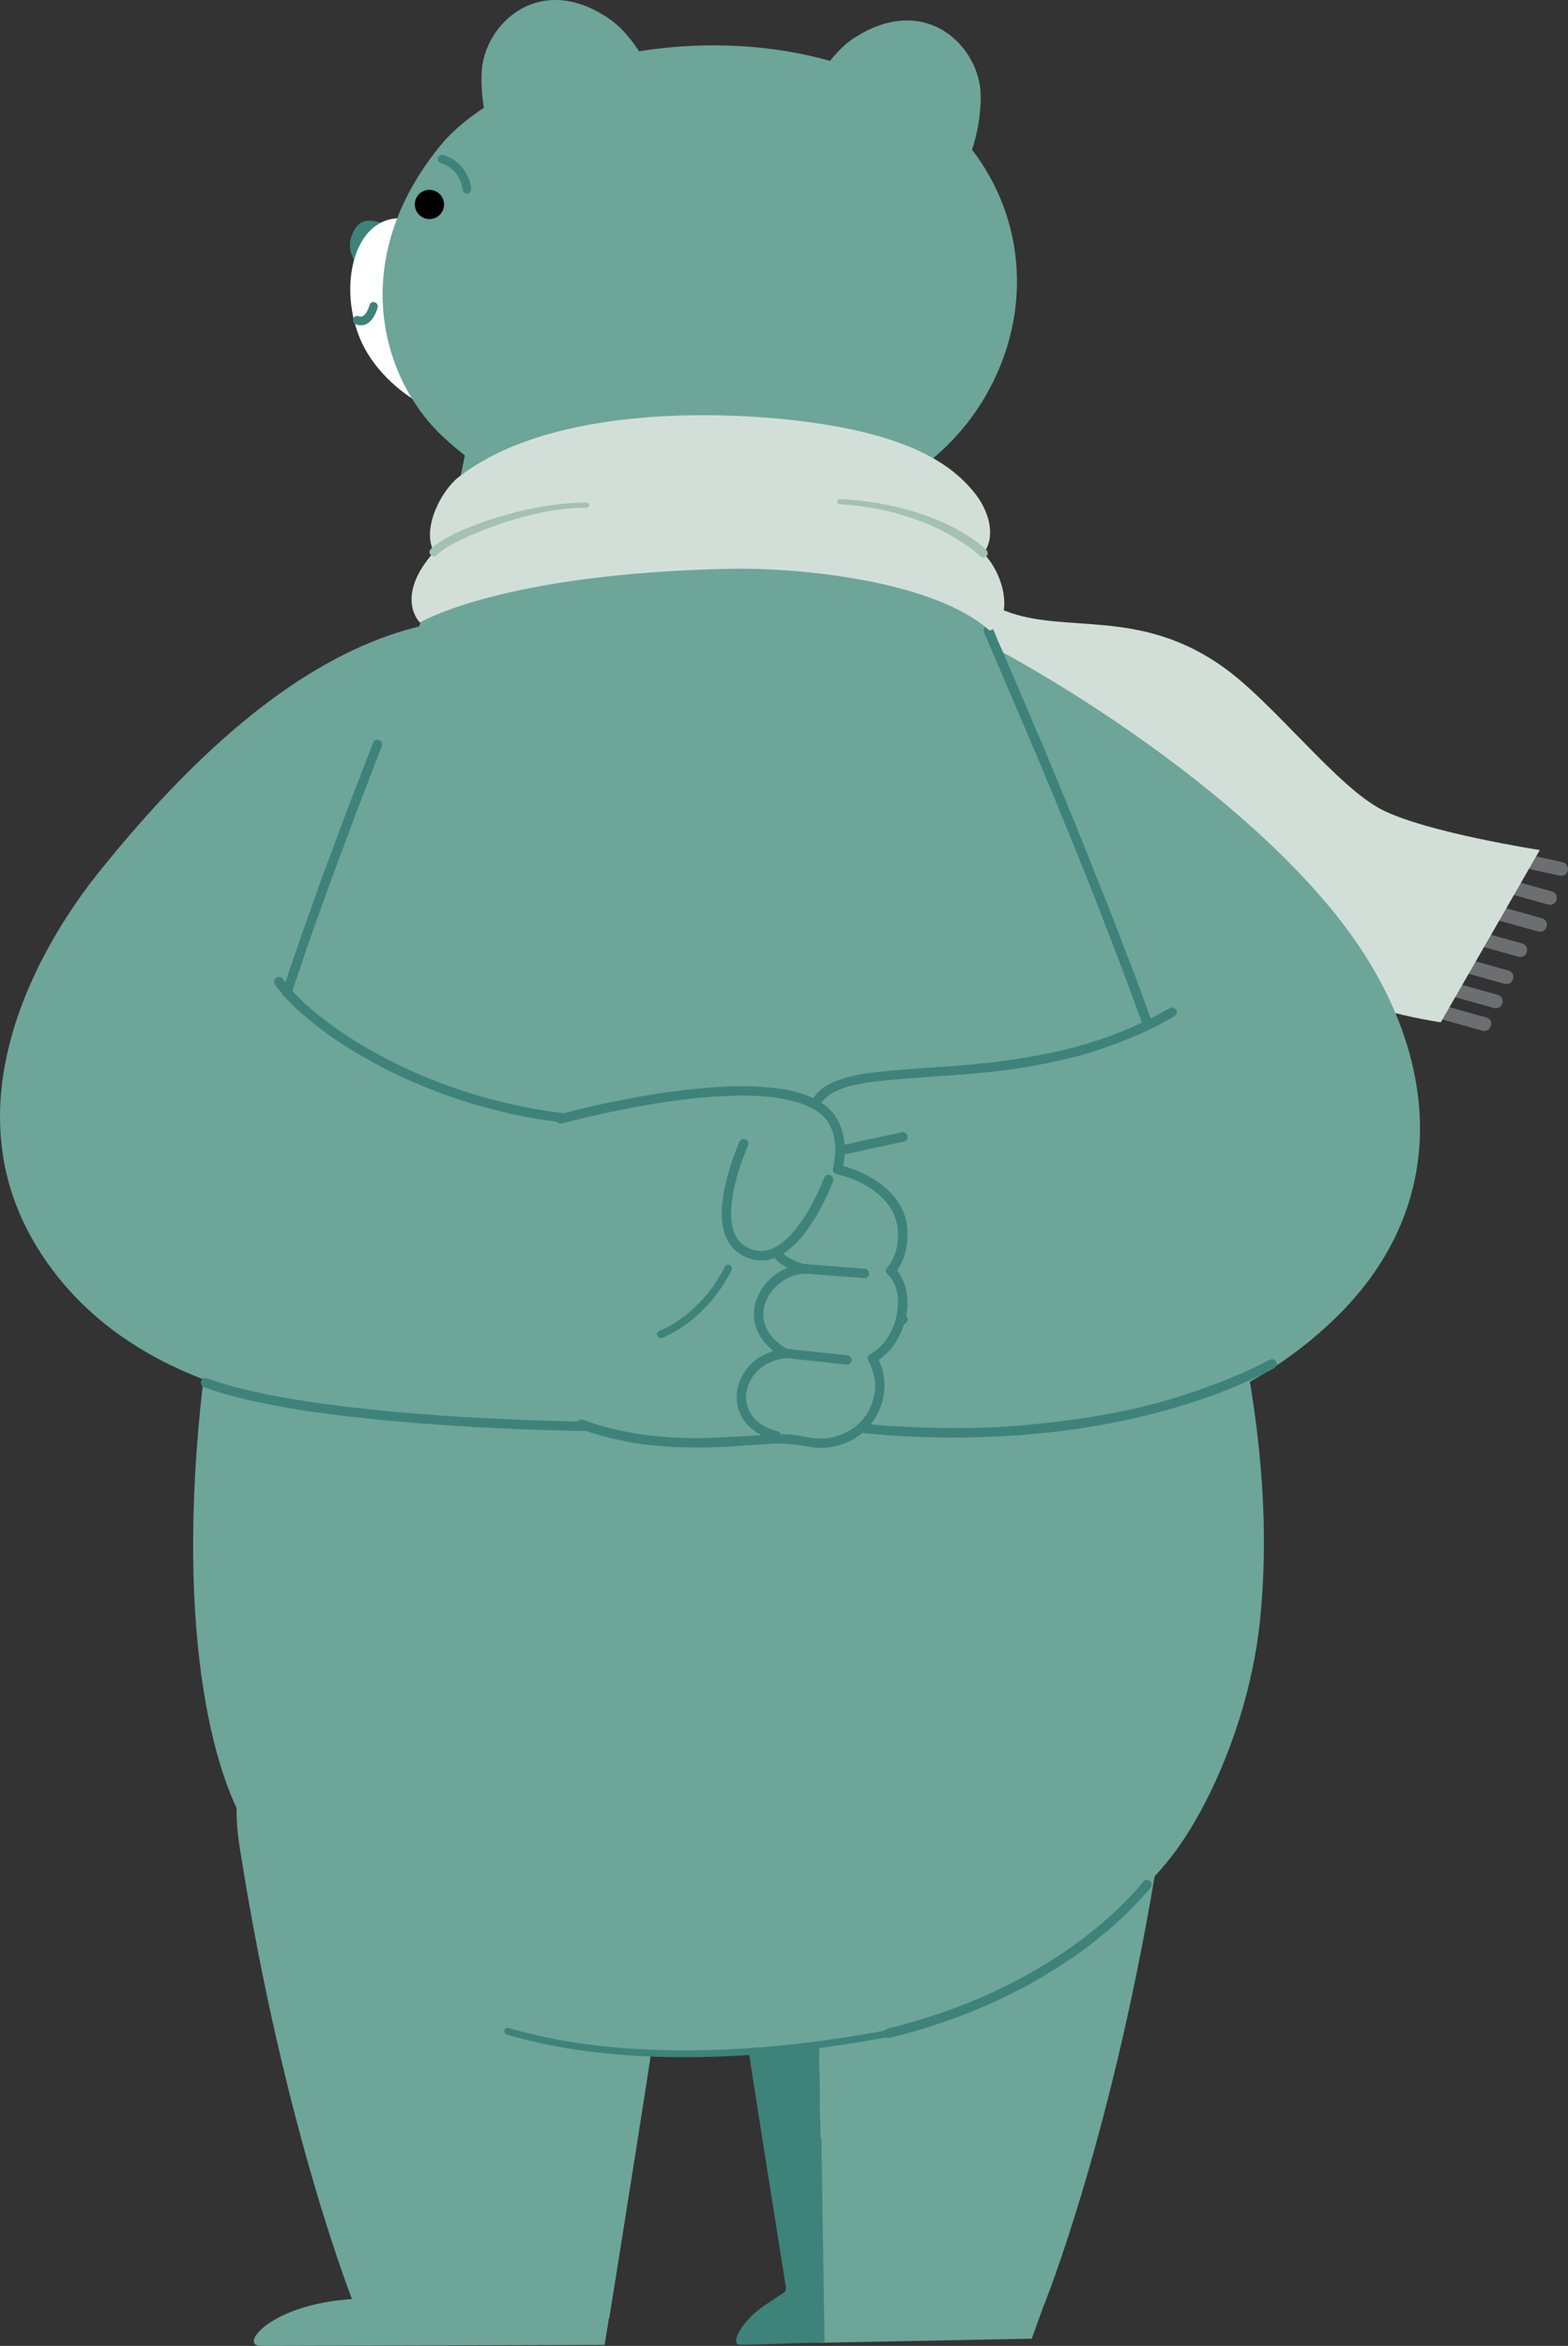 <svg xmlns="http://www.w3.org/2000/svg" id="Capa_2" data-name="Capa 2" viewBox="0 0 195 291.71"><rect x="0" y="0" width="195" height="291.71" fill="#333333" stroke="none"/><defs><style>      .cls-1 {        fill: #a4c1b1;      }      .cls-2 {        fill: #fff;      }      .cls-3 {        fill: #6da599;      }      .cls-4 {        fill: #d2dfd8;      }      .cls-5 {        fill: #3e837a;      }      .cls-6 {        fill: #6d6e71;      }    </style></defs><g id="Ozzo_1" data-name="Ozzo 1"><g><path class="cls-3" d="M44.21,287.06l27.55,1.08,4,.16s6.37-39.46,7.8-50.52c1.92-3.84,3-8.17,3-12.76,0-7.89-3.2-15.03-8.37-20.2-1.58-1.58-3.34-2.97-5.25-4.15-4.35-2.68-9.47-4.22-14.95-4.22-7.89,0-15.03,3.2-20.2,8.37-5.17,5.17-8.37,12.31-8.37,20.2,0,1.33.09,2.65.27,3.93.06.36.11.72.17,1.08,5.59,35.46,14.36,57.02,14.36,57.02Z"></path><path class="cls-3" d="M76.13,285.91c.03-.36-.1-.73-.1-1.1,0-4.11-1.54-7.86-4.09-10.7-.2-.22-.41-.44-.62-.65-2.9-2.91-6.92-4.7-11.35-4.7s-8.45,1.79-11.35,4.7c-2.9,2.9-4.7,6.92-4.7,11.35,0,.36.01.71.03,1.06.12,0,.23-.01.36-.02-.12,0-.24.01-.36.02-10.39.63-14.32,5.85-11.5,5.84,2.33,0,29.44-.09,39.24-.11,2.18,0,3.5-.01,3.5-.01l.92-5.68Z"></path><path class="cls-3" d="M144.36,228.5c.18-1.29.27-2.6.27-3.93,0-7.89-3.2-15.03-8.37-20.2-5.17-5.17-12.32-8.37-20.2-8.37-5.48,0-10.6,1.54-14.95,4.22l1.18,87.47,27.55-1.08s8.77-21.56,14.36-57.02c.06-.36.11-.72.17-1.08Z"></path><path class="cls-5" d="M102.29,287.69l-1.18-87.47c-1.91,1.18-3.67,2.57-5.25,4.15-5.17,5.17-8.37,12.31-8.37,20.2,0,4.58,1.08,8.91,3,12.76,1.44,11.06,7.8,50.52,7.8,50.52l4-.16Z"></path><path class="cls-6" d="M179.49,125.06c-.05,0-.1,0-.16,0-.05,0-.08.02-.13.03-.05.02-.19.06-.22.09-.07.05-.13.13-.19.18-.05.05-.07.11-.1.17-.02.05-.07.12-.07.16,0,.09-.02.18-.03.26,0,.07.02.13.04.2.01.04.02.12.04.15.05.08.12.15.18.23.03.03.13.1.18.13.1.04.18.07.29.1,1.65.46,3.31.92,4.96,1.38.08.02.14.03.23.05.08.01.12,0,.2,0,.05,0,.07-.01.11-.03.05-.02.21-.07.24-.1.06-.06.12-.11.18-.17s.08-.12.11-.19c.02-.04.06-.11.07-.15.01-.08.02-.17.03-.25,0-.07-.02-.14-.03-.21-.01-.04-.02-.11-.04-.15-.05-.07-.12-.15-.18-.22-.03-.04-.08-.06-.13-.1-.09-.06-.21-.1-.34-.13-1.52-.43-3.05-.85-4.57-1.27-.22-.06-.44-.13-.68-.17Z"></path><path class="cls-6" d="M180.93,122.24c-.05,0-.11,0-.16,0-.05,0-.07.02-.11.03-.05.02-.21.07-.24.09-.07.06-.13.13-.19.19-.05.05-.07.12-.1.18-.02.04-.06.1-.07.14-.01.09-.02.18-.03.26,0,.07.02.13.04.2.01.04.02.13.05.16.05.08.12.15.17.22.03.04.08.07.13.1.07.04.16.08.25.11.53.15,1.06.29,1.59.44,1.14.32,2.28.63,3.42.95.09.03.16.04.25.06.08.01.13,0,.21,0,.06,0,.09-.02.14-.04.04-.02.19-.06.21-.08.07-.06.13-.13.19-.19.05-.05.07-.1.09-.16.02-.05.07-.12.08-.17,0-.08.01-.17.03-.25,0-.07-.02-.13-.04-.2-.01-.04-.02-.12-.05-.16-.05-.07-.11-.14-.17-.21-.07-.09-.26-.18-.4-.22-1.54-.43-3.07-.86-4.6-1.28-.23-.06-.46-.14-.7-.18Z"></path><path class="cls-6" d="M182.24,119.22s-.1,0-.14,0c-.06,0-.07,0-.12.03-.05.02-.22.07-.25.1-.06.06-.12.12-.18.18-.06.06-.08.13-.1.19-.02.04-.06.1-.06.14-.01.09-.02.18-.03.26,0,.07.02.13.03.19.01.05.02.14.05.17.05.07.11.14.17.21.03.05.08.07.13.1.07.04.17.08.25.11.52.14,1.04.29,1.56.44,1.15.32,2.3.64,3.45.96.09.03.16.04.25.06.08.01.13,0,.22,0,.05,0,.08-.02.13-.04.05-.02.2-.07.23-.09.07-.06.12-.12.18-.18.05-.05.07-.1.09-.16.03-.05.08-.13.08-.18,0-.08.02-.16.03-.24,0-.08-.01-.14-.03-.21-.01-.04-.02-.13-.05-.16-.05-.07-.11-.14-.17-.21-.04-.05-.07-.06-.13-.1-.11-.07-.25-.11-.39-.15-1.49-.41-2.97-.83-4.47-1.25-.24-.07-.48-.14-.73-.18Z"></path><path class="cls-6" d="M183.96,115.87c-.05,0-.11,0-.16,0-.05,0-.08.02-.12.04-.05.02-.2.06-.22.09-.07.06-.13.12-.19.18-.05.04-.06.1-.09.15-.02.05-.07.13-.08.18,0,.08-.02.17-.03.25,0,.07.02.13.04.2.01.04.02.12.05.16.05.08.12.15.17.22.03.04.09.07.14.1.08.05.19.09.3.12,1.66.46,3.32.92,4.97,1.38.08.02.15.04.24.05.08.02.13,0,.21,0,.06,0,.08-.02.13-.03.05-.02.19-.06.22-.09.07-.05.13-.12.18-.18.06-.05.08-.11.1-.18.02-.05.07-.12.07-.16,0-.08.01-.17.03-.25,0-.08-.02-.14-.04-.21-.01-.04-.02-.12-.04-.15-.05-.07-.11-.14-.17-.21-.08-.1-.25-.18-.4-.22-1.52-.43-3.06-.84-4.58-1.28-.24-.07-.48-.14-.73-.18Z"></path><path class="cls-6" d="M186.42,112.72s-.1,0-.15,0c-.06,0-.07,0-.11.03-.05.02-.22.07-.25.1-.06.06-.12.12-.18.18-.06.06-.08.13-.11.19-.02.04-.06.1-.06.14-.01.09-.02.18-.03.26,0,.07.02.13.03.19.01.05.02.14.05.17.05.07.11.14.17.21.04.05.08.07.14.1.07.04.17.08.25.11.52.15,1.04.29,1.56.44,1.15.32,2.3.64,3.45.96.09.03.16.04.25.06.08.01.13,0,.21,0,.05,0,.08-.02.13-.04.04-.02.2-.07.22-.09.07-.06.12-.12.18-.18.05-.05.07-.1.1-.16.02-.05.07-.13.08-.18,0-.08.02-.16.03-.24,0-.08-.02-.14-.03-.21-.01-.04-.02-.13-.05-.16-.06-.07-.12-.15-.18-.22-.03-.04-.14-.11-.19-.13-.06-.03-.12-.05-.19-.07-.34-.1-.68-.19-1.02-.29-1.19-.33-2.38-.67-3.57-1-.24-.07-.48-.14-.73-.18Z"></path><path class="cls-6" d="M187.67,109.38c-.05,0-.11,0-.16,0-.05,0-.07.02-.11.03-.05.02-.21.07-.24.09-.07.06-.13.13-.19.19-.05.05-.07.12-.1.18-.02.04-.06.1-.07.14-.01.09-.02.18-.03.26,0,.07.02.13.04.2.01.04.02.13.05.16.05.08.12.15.17.22.03.04.08.07.13.1.07.04.16.08.25.11.53.15,1.06.29,1.59.44,1.14.32,2.28.63,3.42.95.09.03.16.04.25.06.08.01.13,0,.21,0,.06,0,.09-.02.14-.04.04-.02.19-.06.21-.08.07-.06.13-.13.19-.19.05-.05.07-.1.09-.16.02-.05.07-.12.08-.17,0-.08.01-.17.03-.25,0-.07-.02-.13-.04-.2-.01-.04-.02-.12-.05-.16-.05-.08-.12-.15-.17-.22-.03-.04-.13-.11-.19-.13-.11-.04-.21-.08-.33-.11-1.5-.41-2.99-.83-4.48-1.25-.23-.06-.46-.14-.7-.18Z"></path><path class="cls-6" d="M188.91,106.06c-.05,0-.1,0-.15.01-.05,0-.08.02-.12.04-.05.02-.2.08-.23.1-.06.06-.12.13-.17.19-.05.06-.07.12-.09.19-.02.04-.05.1-.06.15,0,.08,0,.17,0,.25,0,.07.03.14.05.21.01.04.03.13.06.16.06.07.12.14.18.21.03.04.08.05.12.08.05.03.09.05.16.07.11.04.23.06.34.08,1.63.35,3.25.7,4.87,1.06.08.02.15.03.24.04.08,0,.13,0,.21,0,.06,0,.1-.03.14-.05.05-.02.18-.07.21-.09.06-.06.12-.13.17-.19.05-.06.07-.12.09-.19.02-.05.06-.11.06-.16,0-.08,0-.16,0-.24,0-.08-.03-.14-.05-.22-.01-.04-.03-.13-.06-.16-.06-.07-.12-.13-.18-.2-.04-.04-.06-.05-.12-.09-.06-.03-.09-.05-.15-.07-.15-.05-.31-.08-.46-.11-.86-.19-1.71-.37-2.57-.56-.59-.13-1.18-.26-1.77-.39-.24-.05-.48-.11-.74-.14Z"></path><path class="cls-1" d="M114.99,67.85l-3.46-5.04-15.03,14.48,4.87,6.84c6.46-3.62,12.64-11.32,13.62-16.28Z"></path><path class="cls-4" d="M114.99,67.85c-.97,4.97-7.16,12.66-13.62,16.28,0,0,1.29,1.99,6.34,6.16,7.52,6.21,22.13,5.65,27.9,8.51,9.76,4.85,12.7,15.36,26.06,22.77,7.59,4.2,17.51,5.55,17.51,5.55l12.31-21.42s-14.03-2.17-19.6-5c-5.57-2.82-13.33-13.11-19.64-17.66-10.52-7.58-19.78-4.13-27.24-7.08-5.43-2.14-10.02-8.1-10.02-8.1Z"></path><path class="cls-3" d="M120.08,141.47c.94,3.17,4.94,37.34,9.8,38.01.12.02.23.02.35,0,5.05-.96,21.81-2.09,35.67-15.41,15.26-14.66,13.17-34.25.16-50.42-15.31-19.02-44.62-35.1-49.94-36.57-5.55-1.54-11.25-3.37-16.3-2.4-5.05.96-9.51,3.89-12.18,8.57-2.67,4.67-3.05,10.19-1.5,15.35,1.55,5.16,4.36,10.71,10.29,13.16,5.35,2.21,30.37,27.93,23.64,29.67v.05Z"></path><path class="cls-3" d="M63.2,117.14c.16,0,.31-.02.46-.03,4.45-.43,8.47-3.08,11.38-7.02,2.92-3.94,4.72-9.17,4.72-14.74s-1.8-10.45-4.72-13.83c-2.91-3.37-8.92-4.67-11.84-4.75-10.67-.27-27.21,2.34-50.45,31.12-2.24,2.77-20.64,25-8.82,46.04,12.59,22.4,42.94,21.57,42.94,21.57l.86-30.18,15.46-28.17v-.02Z"></path><path class="cls-5" d="M57.96,55.87c5.33,9.12,53.78,9.19,57.91,1.06-2.1-6.17-3.59-10.78-4.95-13.04-10.68-17.74-45.71-12.33-50.18,1.06-1.32,3.95-1.98,6.6-2.78,10.93Z"></path><path class="cls-3" d="M115.86,56.93c-4.13,8.13-52.57,8.06-57.91-1.06-5.58,29.94-21.66,56.94-29.7,97.21-7.23,36.26-4,59.91.81,70.95,3.73,8.57,20.8,24.96,34.08,28.54,2.24.6,17.89,5.81,47.38.27,13.48-2.53,28.46-13.24,35.34-22.21,4.14-5.39,9.61-16.69,10.87-29.43,2.01-20.28-2.3-47.36-19.72-86.45-10.17-22.83-16.58-44.32-21.16-57.82Z"></path><path class="cls-5" d="M63.17,252.15c-.08,0-.11,0-.15.02-.28.1-.28.25-.3.36-.02.12.01.22.1.34.07.1.25.14.53.22,4.32,1.25,10.67,2.53,19.79,2.7,7.95.15,15.57-.62,21.29-1.48,1.82-.27,3.59-.56,5.26-.87.26-.05.9-.15,1.02-.21.25-.11.23-.28.23-.4,0-.1,0-.24-.16-.33-.07-.04-.15-.1-.44-.05-2.09.39-4.27.76-6.61,1.1-3.79.55-8.36,1.06-13.23,1.28-3.54.16-7.28.18-10.79-.02-6.63-.36-11.4-1.26-14.99-2.23-.52-.14-1-.29-1.55-.43Z"></path><path class="cls-5" d="M122.95,77.82c-.11,0-.23,0-.34.07-.5.34-.23.75.01,1.33.63,1.46,1.25,2.92,1.88,4.37.97,2.26,1.93,4.56,2.91,6.81.37.86.73,1.75,1.1,2.6.58,1.31,1.16,2.71,1.72,4.09.37.91.76,1.8,1.13,2.71.93,2.32,1.88,4.57,2.81,6.89.75,1.87,1.51,3.72,2.24,5.63,1.33,3.51,2.7,6.92,4.01,10.5.71,1.93,1.42,3.84,2.12,5.78,1.12,3.1,2.23,6.28,3.28,9.53,1.28,3.97,2.51,7.93,3.7,12.08,1.13,3.94,2.21,8.15,3.16,12.41.49,2.18,1.01,4.41,1.43,6.7.14.76.47.79.76.71.2-.06.56-.1.42-.87-.29-1.6-.66-3.19-.99-4.73-.72-3.33-1.51-6.51-2.32-9.67-.81-3.16-1.69-6.16-2.58-9.17-.55-1.85-1.12-3.65-1.69-5.47-.66-2.1-1.35-4.13-2.04-6.16-.74-2.14-1.48-4.29-2.24-6.4-1.02-2.82-2.06-5.76-3.13-8.44-.87-2.17-1.68-4.49-2.56-6.64-1.19-2.92-2.35-5.92-3.53-8.83-1.1-2.72-2.22-5.39-3.33-8.08-.55-1.33-1.11-2.73-1.68-4-.54-1.2-1.05-2.5-1.58-3.73-1.17-2.71-2.32-5.51-3.51-8.16-.34-.77-.68-1.98-1.16-1.87Z"></path><path class="cls-5" d="M46.96,91.99c-.2,0-.42.03-.58.44-.57,1.39-1.12,2.89-1.68,4.33-1.12,2.87-2.23,5.83-3.33,8.8-.66,1.78-1.34,3.55-1.98,5.41-.26.75-.53,1.5-.8,2.23-.92,2.54-1.82,5.18-2.72,7.82-1.46,4.28-2.88,8.79-4.24,13.43-.35,1.18-.7,2.44-1.02,3.68-.33,1.26-.68,2.49-.99,3.79-.76,3.2-1.51,6.41-2.1,9.98-.43,2.62-.85,5.27-1.16,8.03-.28,2.43-.6,4.81-.89,7.22-.03.25-.2,1.35-.17,1.52.09.48.61.49.77.43.27-.11.35-.13.46-.98.39-2.93.73-5.92,1.09-8.88.71-5.73,1.67-10.98,2.84-15.81.66-2.73,1.35-5.29,2.08-7.88.99-3.52,2.05-6.82,3.1-10.13.7-2.19,1.43-4.28,2.14-6.41.75-2.23,1.53-4.37,2.3-6.53,1.17-3.28,2.36-6.43,3.55-9.63,1.15-3.12,2.34-6.08,3.5-9.17.07-.19.42-.93.39-1.19-.05-.41-.46-.47-.57-.49Z"></path><path class="cls-5" d="M50.62,37.4l1.04-6.96s-5.47-4.94-7.4-2.15c-3.46,5.03,6.35,9.11,6.35,9.11Z"></path><path class="cls-2" d="M49.8,27.13c-6.49-.03-8.05,10.4-4.06,16.86,3.59,5.81,11.7,10.12,17.45,7.39,6.72-3.19,6.55-15.82.26-20.47-2.63-1.94-11.69-3.77-13.65-3.78Z"></path><path class="cls-3" d="M108.67,9.44c-21.19-8.73-46.04-.97-53.91,8.67-11.61,14.22-7.41,29.06.45,36.31,7.86,7.26,20.34,12.51,33.52,12.07,7.7-.26,25.92-2.96,34.1-17.72,8.18-14.75,2.21-32.58-14.16-39.33Z"></path><path d="M53.28,27.24c.5.03.97-.14,1.32-.44.35-.31.58-.75.62-1.25.03-.5-.14-.97-.44-1.32-.31-.35-.75-.58-1.25-.62-.5-.03-.97.14-1.32.44-.35.31-.59.75-.62,1.25-.03.5.14.97.45,1.32.31.35.75.58,1.25.62Z"></path><path class="cls-5" d="M55.04,19.24s-.09,0-.13,0c-.06.02-.12.04-.18.06-.03.01-.1.09-.14.12-.05.04-.07.11-.1.17-.02.04-.02.11-.03.16,0,.04,0,.06,0,.1,0,.03.03.13.04.16.03.04.07.09.1.13.03.03.04.04.08.07.09.06.2.08.3.12.13.04.26.09.39.15.08.04.17.08.25.13.08.04.17.1.24.15.11.08.22.16.33.25.12.11.24.22.35.34.13.14.24.29.34.45.15.23.29.49.39.76.05.13.09.26.13.4.06.19.1.38.13.58.02.1.05.26.12.33.04.04.1.12.15.13.05.02.13.06.18.06.05,0,.16.01.2,0,.05-.02.15-.04.19-.08.03-.03.12-.09.14-.13.03-.06.08-.14.09-.2.02-.15,0-.27-.03-.42-.02-.12-.05-.23-.07-.34-.02-.11-.05-.21-.09-.31-.03-.11-.07-.21-.1-.32-.05-.13-.1-.25-.16-.37-.05-.12-.11-.22-.17-.33-.05-.1-.11-.2-.18-.29-.07-.11-.15-.22-.23-.33-.06-.08-.13-.16-.19-.23-.09-.11-.18-.2-.28-.3-.08-.08-.16-.14-.24-.21-.09-.08-.19-.15-.29-.23-.1-.08-.21-.14-.32-.21-.1-.07-.21-.12-.32-.18-.1-.05-.19-.09-.29-.13-.2-.08-.4-.15-.61-.2Z"></path><path class="cls-5" d="M46.43,37.55s-.05,0-.08.01c-.03,0-.1.02-.12.03-.05.03-.09.07-.14.1-.03.02-.04.05-.06.08-.03.04-.06.11-.07.16-.04.14-.09.28-.15.42-.03.08-.07.15-.1.23-.04.09-.09.17-.14.26-.04.07-.08.13-.13.19-.03.04-.06.07-.1.1-.03.03-.07.08-.1.1-.06.04-.12.08-.18.1-.03,0-.1.03-.13.04-.04,0-.12,0-.15,0-.1-.03-.19-.06-.29-.08-.05,0-.08,0-.13,0-.03,0-.05.01-.08.02-.03.01-.12.03-.14.05-.04.04-.08.07-.11.11-.02.02-.03.04-.05.07-.01.03-.05.1-.06.13,0,.05-.01.1-.02.16,0,.04,0,.06.01.1,0,.03.02.11.04.14.03.05.07.09.1.13.04.05.1.09.16.11.11.05.23.08.35.11.09.03.17.03.26.03s.21,0,.3-.01c.11-.02.22-.06.32-.09.1-.03.18-.08.27-.14.06-.04.14-.08.19-.13.08-.07.16-.15.23-.22.05-.05.08-.09.12-.14.05-.07.11-.13.16-.21.05-.08.1-.16.14-.24.05-.08.08-.16.13-.25.05-.1.09-.2.13-.31.04-.11.08-.22.12-.34.02-.07.04-.13.05-.2,0-.04.02-.13,0-.16-.02-.05-.03-.11-.05-.16-.02-.05-.08-.1-.11-.14-.03-.04-.05-.04-.09-.06-.03-.02-.1-.06-.13-.06-.06-.01-.12-.02-.18-.03Z"></path><path class="cls-4" d="M123.09,78.42c3.02-1.32,1.91-6.94-.8-9.62,1.59-1.99.81-5.28-1.29-7.76-2.67-3.15-8.1-7.7-25.62-9.1-8.27-.66-27.46-1.05-38.34,7.38-2.11,1.64-4.66,6.36-3.07,9.32-5,5.65-1.75,8.77-1.75,8.77,0,0,10.1-6.1,38.53-6.68,8.92-.18,25.45,1.53,32.34,7.69Z"></path><path class="cls-1" d="M72.94,62.49c-1.36,0-2.66.11-3.65.23-2.92.37-4.93.89-6.61,1.37-2.14.62-3.79,1.24-5.28,1.88-1.5.65-2.62,1.31-3.47,1.98-.38.3-.67.63-.44.94.08.1.06.22.46.31.26-.03.29-.08.32-.12.49-.52,1.28-1.06,2.3-1.57.8-.39,1.56-.79,2.52-1.18,1.95-.8,4.08-1.62,7.27-2.37,1.24-.29,3.36-.73,5.9-.82.39-.01.75,0,.85-.06.17-.12.19-.25.14-.37-.03-.07-.05-.16-.32-.22Z"></path><path class="cls-1" d="M104.46,62.06c-.09,0-.15.02-.17.03-.19.09-.17.22-.17.31,0,.06-.03.27.39.3,1.38.1,2.59.24,3.57.4,1.76.3,3.13.63,4.27.99,3.9,1.2,6.02,2.48,7.91,3.75.67.45,1.15.9,1.67,1.35.06.05.08.12.39.15.1-.02.18-.04.22-.06.32-.19.28-.4.28-.6,0-.18-.23-.35-.42-.53-.5-.46-1.11-.93-1.83-1.39-1.15-.73-2.42-1.47-4.2-2.18-1.28-.51-2.71-1.04-4.76-1.52-1.69-.39-3.9-.83-7.15-1.01Z"></path><path class="cls-3" d="M75.95,2.47c-8.76-6.2-15.79.51-16.05,6.54-.27,6.25,2.41,10.69,2.41,10.69l4.95-2.29,9.81-4.55,4.74-2.2s-2.42-5.76-5.86-8.19Z"></path><path class="cls-3" d="M106.16,4.76c-3.52,2.3-6.16,7.96-6.16,7.96l4.66,2.38,9.63,4.91,4.86,2.48s2.84-4.34,2.81-10.59c-.04-6.04-6.81-13.01-15.79-7.14Z"></path><path class="cls-3" d="M78.01,142.94s-37.85-10.92-44.35-21.04c-6.5-10.12-25,37.38-12.24,47.15,12.76,9.76,51.41,6.95,51.41,6.95l5.17-33.06Z"></path><path class="cls-5" d="M95.27,286.54c-.07.04-.14.1-.21.14-2.95,2.03-4.3,4.88-3.03,4.88,2.3.01,6.72-.21,8.89-.24.34,0,.68-.01,1.04-.02l-.25-15.78-.49,9.13s-2.94,0-5.96,1.89Z"></path><path class="cls-3" d="M128.32,290.8l1.81-5.03s-1.16-.62-1.69-.8c0-.35,0-.7,0-1.06-.16-4.43-2.11-8.4-5.12-11.23-3.01-2.84-7.09-4.55-11.52-4.44-4.43.1-9.62,4.21-9.95,4.7l-.14,2.6.25,15.78c7.49-.15,26.36-.51,26.36-.51Z"></path><path class="cls-5" d="M95.27,286.54c3.02-1.88,5.96-1.89,5.96-1.89l.49-9.13.14-2.6c-1.77,2.67-4.23,12.06-4.23,12.06,0,0-1.64,1.07-2.35,1.56Z"></path><path class="cls-5" d="M34.72,121.48c-.08,0-.16,0-.23.03-.49.19-.48.65-.29.92.27.38.57.76.89,1.13,1.47,1.77,3.47,3.41,5.58,4.97,1.72,1.27,3.68,2.45,5.76,3.6,2.71,1.5,5.69,2.81,8.85,3.97,2.32.85,4.74,1.55,7.32,2.18,2.35.58,4.79.97,7.27,1.29.44.05.64-.11.72-.31.11-.29.1-.77-.57-.85-2.03-.23-4.04-.59-5.98-1.01-5.88-1.27-11.25-3.29-15.78-5.64-2.21-1.14-4.29-2.36-6.12-3.65-1.98-1.38-3.86-2.85-5.33-4.42-.52-.55-.97-1.09-1.41-1.65-.15-.19-.24-.49-.65-.56Z"></path><path class="cls-5" d="M25.56,171.36c-.06,0-.05,0-.08,0-.22.05-.34.15-.37.21-.07.14-.18.29-.13.43.05.14.03.31.29.44.25.13.73.28,1.1.4,2.3.77,5.16,1.45,8.61,2.08,1.99.36,4.22.7,6.49.98,2.89.37,5.99.7,9.26.97,2.85.23,5.74.43,8.7.6,1.51.08,2.99.15,4.51.22,2.55.11,5.14.18,7.76.24.19,0,1.05.02,1.19.01.23-.01.37-.15.41-.19.15-.19.21-.43.1-.63-.05-.09-.1-.24-.36-.32-.14-.04-.83-.03-1.09-.04-6.9-.13-13.62-.45-20.01-.96-3.88-.31-7.54-.68-10.91-1.13-1.94-.26-3.72-.53-5.47-.83-3.91-.68-6.98-1.46-9.44-2.31-.16-.05-.28-.13-.56-.16Z"></path><path class="cls-3" d="M105.45,177.35c.85.15,29.55,4.31,52.76-7.73,4.49-2.33-3.31-49.15-12.45-43.75-17.73,10.47-38.55,5.33-43.59,10.34-2.81,2.79-.45,7.59-.45,7.59,0,0-6.77,2.1-6.09,8.14.37,3.29,2.13,5.3,2.13,5.3,0,0-1.7,2.13-.23,5.99,1.35,3.52,3.98,4.4,3.98,4.4,0,0-6.06,7.97,3.93,9.73Z"></path><path class="cls-5" d="M145.73,125.29c-.24.02-.47.18-.67.3-3.89,2.2-7.9,3.73-12.27,4.85-2.06.53-4.09.87-6.19,1.22-2.32.39-4.68.6-7.03.82-2,.19-4.03.25-6.04.43-3.28.29-6.77.39-9.79,1.61-4.01,1.62-4.05,5.75-2.81,8.94-3.42,1.42-5.94,4.19-5.94,7.62,0,1.88.68,4.1,1.75,5.74.13.2.36.38.23.6-.5.91-.69,2.22-.62,3.24.19,2.69,1.64,5.66,4.28,7.2-1.48,2.38-2.49,5.83-.07,8.01,1.5,1.36,3.58,1.94,5.62,2.19,2.86.34,5.75.55,8.67.64,10.13.31,20.24-.63,29.67-3.21,3.18-.87,6.4-1.9,9.42-3.22,1.51-.66,3.12-1.33,4.51-2.13.7-.4.18-1.35-.49-1.06-1,.43-1.94.99-2.95,1.43-2.9,1.27-5.71,2.33-8.72,3.26-6.19,1.9-12.53,2.88-19.06,3.46-2.73.24-5.56.35-8.35.35-1.29,0-2.57-.02-3.85-.06-2.1-.06-4.18-.18-6.24-.36-2.14-.19-4.4-.37-6.31-1.35-3-1.54-2.45-4.36-1.21-6.74.17-.32.78-1.08.81-1.36.06-.55-.43-.63-.86-.86-2.87-1.53-4.43-5.83-3.38-8.55.23-.61.78-.93.26-1.56-1.07-1.32-1.72-3.23-1.89-4.81-.38-3.33,1.56-5.7,4.78-7.23.54-.26,1.55-.38,1.25-1.14-.36-.91-.67-1.81-.81-2.76-.33-2.44.45-4.36,3.09-5.36,1.99-.76,4.47-1,6.62-1.19,3.35-.3,6.74-.47,10.09-.77,2.82-.25,5.72-.62,8.46-1.17,2.16-.44,4.32-.92,6.42-1.6,3.46-1.12,6.8-2.48,9.88-4.32.56-.33.43-1.1-.27-1.12Z"></path><path class="cls-5" d="M112.31,140.78c-.06,0-.12,0-.18.02-2.39.52-4.77,1.03-7.17,1.55-1.25.26-2.48.54-3.73.81-.12.02-.18.05-.26.09-.08.05-.11.1-.16.16-.06.06-.07.13-.09.19-.02.07,0,.14,0,.21,0,.08.03.15.07.23.03.06.09.12.14.17.04.04.13.07.2.1.08.03.22.02.32,0,.34-.07.68-.15,1.02-.22,3.17-.68,6.35-1.36,9.51-2.05.15-.03.35-.07.47-.1.2-.06.22-.12.31-.21.06-.06.07-.13.09-.19.02-.07.01-.14.01-.21,0-.08-.03-.15-.06-.23-.02-.05-.07-.1-.12-.16-.03-.04-.04-.05-.11-.08-.08-.03-.13-.07-.25-.07Z"></path><path class="cls-5" d="M110.72,151.46c-.16,0-.32.03-.47.05-1.35.17-2.71.34-4.06.51-1.81.23-3.63.45-5.44.68-1.15.15-2.3.29-3.45.43-.17.02-.23.03-.34.08-.08.04-.12.1-.17.14-.06.05-.07.11-.09.17-.03.06-.02.13-.03.19-.01.08.02.16.04.24.02.07.08.13.13.2.03.04.12.08.18.12.07.04.21.05.34.03,1.35-.17,2.69-.34,4.04-.5,1.44-.18,2.88-.36,4.31-.54,1.63-.21,3.27-.41,4.9-.61.16-.02.32-.06.37-.11.06-.06.14-.12.17-.18.02-.05.06-.12.07-.17,0-.09.02-.18,0-.26-.02-.05-.02-.11-.05-.16-.05-.06-.08-.14-.18-.2-.07-.04-.12-.09-.27-.1Z"></path><path class="cls-5" d="M112.33,163.49c-.14.01-.28.05-.41.08-3.64.86-7.29,1.72-10.93,2.58-.22.05-.49.11-.69.17-.17.06-.21.14-.28.22-.05.05-.05.11-.07.17-.03.08-.01.15-.01.23,0,.08.04.14.07.21.03.06.09.12.14.18.04.03.09.05.16.08.05.02.05.03.13.03.09,0,.16,0,.25-.03.69-.16,1.39-.33,2.09-.49,1.51-.35,3.02-.71,4.53-1.07.8-.19,1.61-.38,2.41-.57.75-.18,1.51-.36,2.26-.53.16-.04.37-.08.5-.13.19-.06.22-.12.29-.21.05-.06.06-.11.08-.18.03-.08.02-.16.02-.25,0-.07-.04-.13-.07-.21-.03-.06-.07-.1-.12-.16-.04-.04-.05-.05-.13-.08-.08-.03-.13-.06-.24-.06Z"></path><path class="cls-3" d="M69.75,139.13s-10.35,8.65-11.42,14.42c-1.07,5.76-1.59,13.75,3.32,15.56,9.75,3.59,10.7,7.99,10.7,7.99,10.06,3.69,19.72,1.82,24.97,1.81,1.71,0,3.96.59,4.91.55,2.9-.12,6.01-1.77,6.99-5.47.75-2.81-.71-5.08-.71-5.08,0,0,2.7-1.34,3.55-5.05.93-4.07-1.28-5.87-1.28-5.87,0,0,1.66-1.58,1.49-4.9-.3-6.09-8.1-7.67-8.1-7.67,0,0,1.43-4.83-1.8-7.42-7.36-5.89-32.62,1.13-32.62,1.13Z"></path><path class="cls-5" d="M93.18,135.08c-2.13-.05-4.26.08-6.35.28-2.32.23-4.63.53-6.91.94-3.45.62-6.91,1.32-10.29,2.27-.78.22-.51,1.31.29,1.12,1.2-.28,2.38-.62,3.58-.89,5.08-1.13,10.19-2.09,15.43-2.45.79-.05,1.59-.04,2.37-.1.9-.07,1.86,0,2.76.03,1.55.04,3.14.27,4.62.65.93.24,1.74.58,2.61,1.06,2.54,1.4,2.96,4.4,2.32,7.2-.1.44.04.73.45.82,2.49.56,5.46,2.03,6.89,4.53,1.11,1.94.96,5.29-.53,6.96-.3.33-.36.65-.01.98.87.82,1.27,2.14,1.27,3.38,0,2.43-1.04,4.79-2.88,6.17-.38.29-1.18.56-.8,1.22.61,1.06.98,2.58.79,3.84-.49,3.15-2.57,5-5.27,5.64-1.44.34-2.84.02-4.26-.22-1.24-.21-2.54-.18-3.81-.1-2.38.15-4.74.3-7.13.39-1.68.06-3.42.04-5.09-.08-3-.21-5.91-.65-8.77-1.52-.64-.19-1.26-.43-1.9-.63-.79-.25-1.16.85-.38,1.12,1.26.44,2.53.84,3.81,1.15,1.56.37,3.21.7,4.8.85,1.39.13,2.81.28,4.22.28,1.11,0,2.25.06,3.36,0,.96-.05,1.94-.05,2.9-.13,1.55-.13,3.1-.19,4.66-.31,1.73-.13,3.39.15,5.05.42,2.53.42,5.67-.64,7.36-2.89,1.71-2.28,2.23-5.24.94-7.92.59-.47,1.2-.97,1.68-1.61,1.92-2.57,2.74-6.54.75-9.35-.12-.17-.21-.15-.08-.33,1.07-1.51,1.4-3.62,1.15-5.5-.55-4.16-4.68-6.43-7.92-7.37.61-2.9-.1-6.11-2.51-7.72-2.73-1.83-6.06-2.05-9.18-2.19Z"></path><path class="cls-3" d="M100.25,147.73c-5.84,1.96-6.4,8.85-.07,10.06l4.37.34c.51-2.98,3.35-5.36,3.29-6.08-1.09-5.46-7.59-4.31-7.59-4.31Z"></path><path class="cls-3" d="M100.18,157.79c-4.66-.06-9.11,6.66-2.52,10.5l4.79.52c.74-3.34,1.54-7.38,2.11-10.68l-4.37-.34Z"></path><path class="cls-3" d="M97.66,168.29c-6.09.59-7.95,8.44-1.1,10.25,0,0,3.08-.56,4.28-3.55.37-.93.97-3.3,1.61-6.18l-4.79-.52Z"></path><path class="cls-5" d="M100.22,157.21s-.08,0-.12,0c-.03,0-.13.02-.15.03-.05.03-.1.06-.16.09-.04.03-.05.05-.08.08-.03.04-.08.09-.08.13-.01.06-.04.13-.05.2,0,.06.02.12.02.18,0,.05.03.1.06.15.01.03.02.06.04.09.04.04.1.09.15.13.03.02.07.04.11.05.04.02.13.03.18.03.48.04.96.08,1.44.11.84.06,1.67.13,2.51.19,1,.08,2,.16,3,.23.14.01.35.04.49.03.03,0,.12-.03.14-.03.05-.03.1-.06.15-.09.07-.04.09-.1.12-.14.03-.04.04-.07.05-.11.01-.05.04-.11.04-.16s-.01-.11-.02-.17c0-.05-.03-.09-.05-.14-.02-.03-.03-.08-.06-.11-.04-.04-.09-.08-.13-.12-.03-.03-.05-.03-.1-.05-.09-.04-.28-.05-.4-.06-.55-.04-1.11-.09-1.67-.13-1.07-.08-2.14-.17-3.21-.25-.74-.06-1.49-.12-2.23-.17Z"></path><path class="cls-5" d="M97.58,167.71s-.04,0-.05.01c-.06.01-.07.01-.1.03-.04.03-.15.07-.16.1-.03.04-.07.09-.1.13-.03.04-.04.09-.05.13,0,.04-.03.08-.03.11,0,.06.01.13.01.19,0,.05.03.09.05.13.01.03.02.07.05.09.04.04.1.09.14.13.03.02.06.03.1.05.05.02.12.04.19.05.53.06,1.07.12,1.6.17l2.1.23c1.23.13,2.45.27,3.68.4.08,0,.2.03.28.03s.1,0,.17,0c.08-.01.08-.02.12-.04.04-.02.13-.07.15-.09.03-.03.05-.07.07-.1.03-.04.05-.08.07-.12.01-.05.04-.11.04-.16,0-.04,0-.08,0-.13,0-.03,0-.06,0-.09-.02-.05-.05-.12-.08-.17-.02-.05-.1-.1-.15-.15-.03-.03-.06-.04-.11-.06-.05-.02-.13-.04-.21-.05-.62-.07-1.24-.13-1.86-.2-.53-.06-1.07-.12-1.6-.17-1.28-.13-2.55-.28-3.83-.41-.16-.02-.31-.04-.48-.04Z"></path><path class="cls-5" d="M100.33,147.16c-.08-.02-.16,0-.23.02-.24.07-.5.17-.74.28-1.04.47-2.12,1.09-3.07,2.34-.61.79-1.51,2.43-1.12,4.35.16.79.46,1.38.77,1.8.63.86,1.3,1.34,1.99,1.7-.66.29-1.34.63-1.97,1.21-.68.61-1.38,1.4-1.87,2.73-.24.64-.42,1.65-.29,2.51.11.68.26,1.15.49,1.61.54,1.1,1.24,1.73,1.89,2.28-.16.06-.32.1-.48.17-.86.36-1.73.79-2.54,1.71-.58.66-1.46,1.89-1.54,3.62-.03.86.13,1.59.38,2.18.41.98,1.02,1.61,1.55,2.04.87.71,1.8,1.11,2.71,1.36.2.05.36.08.56,0,.08-.03.27-.18.31-.37.03-.14.02-.22-.01-.34-.03-.13-.13-.24-.19-.28-.21-.14-.45-.16-.67-.23-.81-.27-1.68-.65-2.44-1.48-.45-.49-1.16-1.54-1.02-2.98.13-1.35.79-2.28,1.28-2.79,1.02-1.05,2.11-1.47,3.22-1.66.25-.04.63,0,.84-.29.26-.36.03-.72-.14-.84-.29-.19-.58-.35-.87-.57-.58-.43-1.27-1.02-1.75-1.96-.24-.47-.5-1.21-.45-2.02.08-1.25.59-2.07,1.01-2.64.83-1.13,1.78-1.62,2.7-1.98.34-.13.68-.17,1.03-.23.19-.03.39,0,.59-.03.13-.02.49-.13.52-.54.03-.43-.35-.59-.46-.61-.33-.08-.65-.13-.97-.25-.59-.21-1.21-.46-1.77-.96-.46-.41-1.25-1.23-1.32-2.61-.05-1.2.47-2.23.86-2.76.94-1.28,2.04-1.86,3.08-2.26.14-.05.39-.09.51-.24.07-.09.11-.14.14-.32.02-.1,0-.24-.04-.31-.13-.27-.29-.33-.46-.36Z"></path><path class="cls-3" d="M92.5,142.21s-4.74,10.4-.17,13.22c6.13,3.8,10.72-8.78,10.72-8.78l-10.55-4.44Z"></path><path class="cls-5" d="M92.54,141.63s-.09,0-.14.01c-.1,0-.13.03-.22.08-.2.11-.29.38-.37.6-.42,1.04-.83,2.09-1.13,3.17-.39,1.37-.72,2.72-.86,4.15-.13,1.3-.08,2.7.35,3.9.44,1.26,1.22,2.1,2.34,2.66.42.21.81.34,1.25.44.36.08.7.09,1.09.09.6,0,1.3-.2,1.85-.46,1.5-.71,2.74-2,3.74-3.41,1.21-1.7,2.23-3.64,3.02-5.64.12-.31.29-.61.05-.91-.14-.17-.36-.27-.57-.23-.1.02-.13.02-.22.08-.14.1-.18.16-.25.33-.25.64-.52,1.29-.82,1.91-.54,1.11-1.12,2.24-1.81,3.23-1.34,1.96-3.3,4.27-5.76,3.88-.56-.09-1.28-.4-1.74-.78-.44-.36-.81-.84-1.02-1.41-.39-1.02-.45-2.19-.36-3.29.19-2.41.93-4.79,1.83-7.02.08-.2.2-.43.26-.63.12-.41-.16-.7-.52-.75Z"></path><path class="cls-5" d="M90.61,157.27c-.05,0-.1,0-.16,0-.05,0-.12.05-.16.08-.03.02-.13.16-.16.19-.16.31-.32.63-.5.93-.57.98-1.2,1.9-1.95,2.76-.74.86-1.59,1.68-2.48,2.37-.84.64-1.74,1.24-2.71,1.69-.18.08-.36.15-.53.23-.11.05-.14.1-.2.19-.04.06-.03.1-.05.17,0,.06,0,.1.02.16.02.07.04.1.08.16.04.06.09.09.15.13.04.03.17.06.22.06.09-.01.18-.03.26-.06.41-.17.81-.37,1.2-.58.79-.44,1.54-.94,2.25-1.51.44-.35.88-.72,1.29-1.12.45-.44.88-.89,1.28-1.36,1-1.17,1.81-2.42,2.51-3.8.06-.12.07-.2.05-.33-.01-.07-.03-.09-.07-.15-.04-.07-.07-.08-.13-.13-.07-.05-.13-.07-.21-.09Z"></path><path class="cls-5" d="M142.66,233.74c-.36.02-.49.26-.63.44-.82,1-1.77,1.98-2.73,2.92-2.58,2.49-5.6,4.86-9.04,6.98-1.47.9-2.98,1.76-4.56,2.56-2.88,1.46-5.94,2.76-9.22,3.85-2,.67-4.03,1.25-6.12,1.78-.42.11-.54.47-.47.72.07.24.3.52.77.41,1.36-.32,2.73-.71,4.05-1.11,2.81-.85,5.47-1.83,7.99-2.94,2.55-1.12,5-2.36,7.26-3.73,1.04-.63,2.04-1.26,3.02-1.92.88-.59,1.74-1.2,2.54-1.83,2.37-1.84,4.58-3.77,6.43-5.83.38-.43.81-.88,1.14-1.32.24-.32.2-.86-.45-.97Z"></path><path class="cls-5" d="M101.57,265.58c-.07.02-.15,0-.22.04-.07.04-.15.06-.22.16-.03.04-.07.07-.1.14-.02.07-.04.13-.04.34,0,.38.01.77.02,1.15.04,2.39.07,4.79.11,7.18.04,2.42.07,4.86.11,7.28.02,1.05.03,2.11.05,3.16.03,2.09.06,4.18.1,6.27.39,0,.78,0,1.17-.01-.03-2.05-.06-4.1-.1-6.14-.03-1.49-.04-2.98-.07-4.47-.04-2.16-.07-4.32-.1-6.48-.04-2.66-.08-5.32-.12-7.98,0-.21-.04-.3-.06-.34-.03-.05-.06-.09-.09-.12-.04-.05-.07-.07-.11-.09-.11-.07-.22-.09-.33-.1Z"></path></g></g></svg>